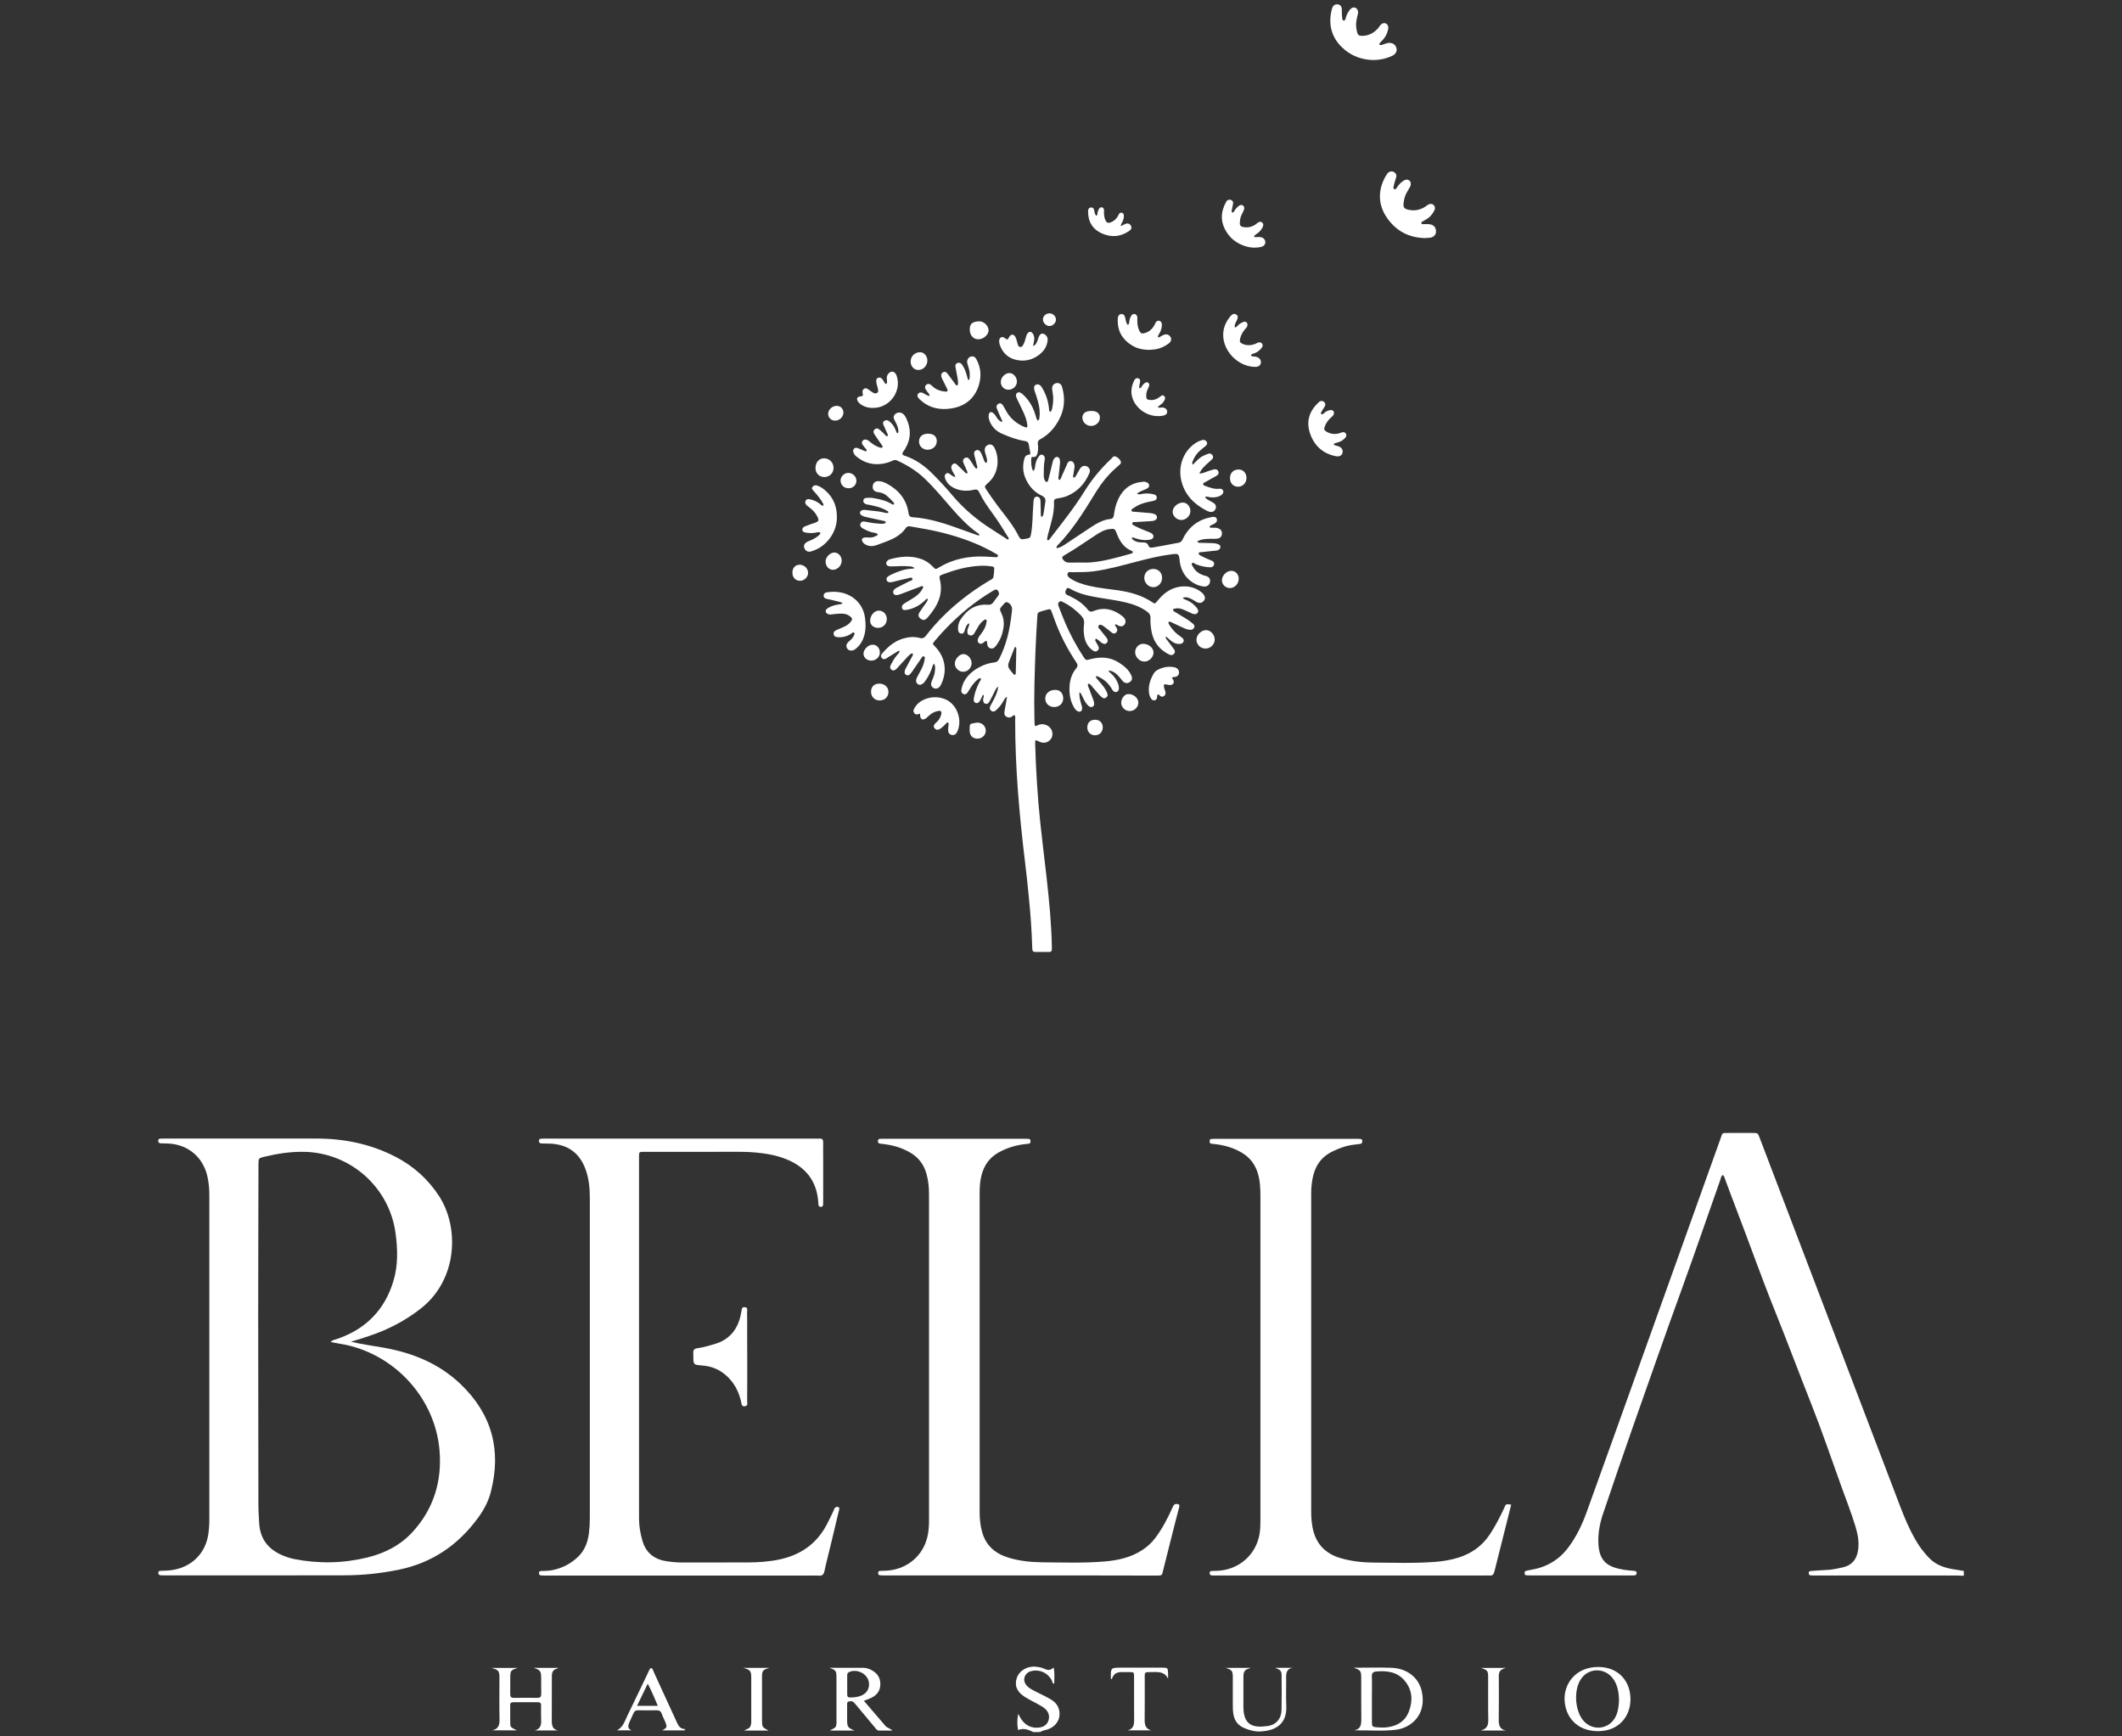 <?xml version="1.0" encoding="utf-8"?>
<!-- Generator: Adobe Illustrator 25.4.1, SVG Export Plug-In . SVG Version: 6.00 Build 0)  -->
<svg version="1.1" id="Capa_2" xmlns="http://www.w3.org/2000/svg" xmlns:xlink="http://www.w3.org/1999/xlink" x="0px" y="0px"
	 viewBox="0 0 311.81 255.12" style="enable-background:new 0 0 311.81 255.12;" xml:space="preserve">
<rect x="0" y="0" width="311.81" height="255.12" fill="#333333" stroke="none"/>
<style type="text/css">
	.st0{fill:#FFFFFF;}
</style>
<path class="st0" d="M137.25,97.5c-0.23,0.24-0.25,0.5-0.33,0.72c-0.23,0.64-0.54,1.25-0.94,1.8c-0.07,0.09-0.13,0.19-0.21,0.27
	c-0.31,0.33-0.63,0.41-0.89,0.23c-0.28-0.19-0.35-0.51-0.17-0.91c0.18-0.39,0.39-0.76,0.6-1.14c0.25-0.46,0.44-0.94,0.53-1.46
	c0.03-0.19,0.14-0.46-0.06-0.56c-0.23-0.11-0.33,0.17-0.44,0.32c-0.44,0.63-0.87,1.27-1.31,1.9c-0.1,0.15-0.21,0.29-0.34,0.42
	c-0.16,0.16-0.37,0.17-0.56,0.06c-0.17-0.1-0.23-0.28-0.2-0.47c0.02-0.2,0.11-0.39,0.21-0.57c0.33-0.6,0.64-1.19,0.96-1.79
	c0.06-0.1,0.1-0.22-0.02-0.3c-0.08-0.05-0.18-0.01-0.25,0.05c-0.17,0.15-0.35,0.29-0.5,0.46c-0.52,0.56-1.03,1.14-1.56,1.7
	c-0.27,0.29-0.54,0.35-0.77,0.17c-0.27-0.21-0.23-0.46-0.1-0.73c0.25-0.48,0.52-0.95,0.87-1.37c0.16-0.19,0.35-0.35,0.43-0.6
	c-0.14-0.17-0.25-0.03-0.34,0.03c-0.47,0.28-0.93,0.57-1.39,0.85c-0.1,0.06-0.18,0.14-0.28,0.19c-0.22,0.11-0.44,0.11-0.62-0.09
	c-0.17-0.2-0.16-0.41,0.01-0.61c0.84-1.01,1.8-1.84,3.09-2.24c0.82-0.25,1.65-0.32,2.48-0.1c0.42,0.11,0.67-0.02,0.92-0.34
	c1.51-1.96,3.26-3.7,5.2-5.25c1.31-1.05,2.69-1.99,4.13-2.85c0.23-0.13,0.53-0.23,0.58-0.53c0.07-0.42,0.11-0.85,0.11-1.28
	c0-0.21-0.24-0.24-0.42-0.27c-0.54-0.08-1.08-0.11-1.63-0.08c-1.92,0.08-3.74,0.6-5.53,1.27c-0.48,0.18-0.52,0.25-0.4,0.77
	c0.54,2.23-0.42,3.97-1.81,5.56c-0.36,0.41-0.62,0.43-0.95,0.22c-0.4-0.26-0.49-0.56-0.24-0.98c0.26-0.42,0.57-0.81,0.85-1.23
	c0.15-0.22,0.34-0.42,0.39-0.74c-0.27-0.07-0.37,0.16-0.49,0.27c-0.71,0.66-1.53,1.12-2.49,1.31c-0.53,0.1-0.74,0.05-0.82-0.23
	c-0.11-0.39,0.17-0.58,0.44-0.75c0.48-0.3,0.98-0.57,1.44-0.89c0.56-0.38,1.01-0.87,1.26-1.5c-0.21-0.18-0.35-0.06-0.49,0
	c-0.97,0.37-1.94,0.74-2.92,1.1c-0.56,0.21-0.9,0.15-1.01-0.16c-0.11-0.28,0.07-0.58,0.55-0.83c0.6-0.32,1.21-0.61,1.81-0.92
	c0.18-0.09,0.54-0.12,0.43-0.4c-0.09-0.24-0.41-0.09-0.62-0.04c-0.66,0.14-1.32,0.3-1.98,0.47c-0.24,0.06-0.48,0.13-0.73,0.12
	c-0.19-0.01-0.36-0.08-0.43-0.28c-0.08-0.22-0.02-0.41,0.16-0.55c0.18-0.13,0.38-0.24,0.59-0.34c0.97-0.44,1.97-0.82,3.06-0.83
	c0.06,0,0.12-0.04,0.26-0.08c-0.23-0.25-0.5-0.24-0.75-0.26c-0.79-0.07-1.58-0.03-2.38,0c-0.2,0.01-0.41,0.02-0.61-0.02
	c-0.43-0.09-0.54-0.51-0.22-0.82c0.09-0.09,0.22-0.17,0.35-0.2c1.51-0.41,3.02-0.57,4.54-0.06c0.7,0.23,1.29,0.64,1.8,1.17
	c0.37,0.39,0.38,0.39,0.85,0.11c2.13-1.29,4.44-1.73,6.9-1.61c0.47,0.02,0.95,0.06,1.42,0.08c0.13,0.01,0.29,0.03,0.36-0.12
	c0.08-0.2-0.09-0.27-0.23-0.35c-1.1-0.64-2.23-1.2-3.41-1.67c-2.25-0.91-4.58-1.54-6.97-1.98c-0.73-0.13-1.47-0.25-2.2-0.39
	c-0.29-0.06-0.52-0.05-0.71,0.22c-0.68,1-1.69,1.54-2.79,1.96c-0.51,0.19-1.01,0.39-1.53,0.57c-0.53,0.18-1.07,0.2-1.58-0.08
	c-0.16-0.09-0.31-0.19-0.41-0.34c-0.27-0.39-0.18-0.65,0.28-0.71c0.2-0.03,0.41-0.01,0.61,0.01c0.43,0.04,0.81-0.11,1.17-0.3
	c0.15-0.08,0.14-0.24-0.03-0.31c-0.14-0.06-0.3-0.09-0.46-0.11c-0.54-0.09-1.03-0.33-1.51-0.58c-0.41-0.21-0.53-0.48-0.42-0.75
	c0.12-0.29,0.36-0.38,0.81-0.27c0.66,0.15,1.34,0.24,2.02,0.28c0.31,0.02,0.63,0.05,0.9-0.13c-0.03-0.26-0.21-0.26-0.36-0.29
	c-0.75-0.17-1.5-0.33-2.25-0.49c-0.33-0.07-0.67-0.13-0.96-0.32c-0.16-0.1-0.27-0.25-0.22-0.46c0.04-0.17,0.19-0.25,0.34-0.3
	c0.22-0.07,0.45-0.03,0.67,0c0.85,0.12,1.71,0.14,2.55,0.36c0.18,0.05,0.39,0.13,0.59,0.02c0.03-0.22-0.15-0.26-0.28-0.33
	c-0.81-0.49-1.73-0.66-2.63-0.85c-0.18-0.04-0.36-0.03-0.52-0.15c-0.15-0.11-0.27-0.25-0.25-0.45c0.03-0.23,0.18-0.36,0.4-0.39
	c0.38-0.05,0.77-0.03,1.15,0.03c0.92,0.16,1.82,0.37,2.63,0.86c0.09,0.06,0.19,0.11,0.32,0.07c0.11-0.16-0.02-0.26-0.1-0.35
	c-0.31-0.37-0.65-0.7-1.02-1c-0.37-0.3-0.79-0.41-1.25-0.47c-0.56-0.07-0.81-0.42-0.73-0.94c0.06-0.41,0.36-0.67,0.8-0.67
	c0.49,0,0.93,0.18,1.35,0.41c1.7,0.94,2.82,2.31,3.1,4.28c0.05,0.37,0.19,0.58,0.58,0.61c2.63,0.16,5.08,1.03,7.53,1.92
	c0.66,0.24,1.32,0.47,1.98,0.71c0.11,0.04,0.21,0.09,0.32,0c-0.02-0.21-0.21-0.29-0.35-0.38c-1.39-0.99-2.55-2.23-3.67-3.51
	c-1.31-1.5-2.58-3.04-4.02-4.42c-1.19-1.14-2.57-1.98-4.07-2.66c-0.24-0.11-0.43-0.07-0.64,0.03c-0.41,0.2-0.84,0.33-1.29,0.42
	c-1.49,0.29-2.83-0.05-4-1.01c-0.2-0.16-0.37-0.34-0.45-0.59c-0.07-0.2-0.09-0.4,0.07-0.58c0.16-0.18,0.37-0.15,0.57-0.08
	c0.3,0.11,0.58,0.25,0.87,0.37c0.12,0.05,0.25,0.11,0.39,0.07c0.1-0.24-0.1-0.32-0.2-0.46c-0.12-0.16-0.26-0.32-0.37-0.48
	c-0.13-0.18-0.15-0.38,0-0.57c0.16-0.2,0.38-0.24,0.61-0.16c0.24,0.08,0.42,0.26,0.62,0.42c0.41,0.33,0.86,0.59,1.36,0.74
	c0.11,0.03,0.24,0.05,0.32-0.05c0.08-0.1,0.01-0.21-0.06-0.3c-0.3-0.43-0.59-0.86-0.89-1.29c-0.1-0.15-0.21-0.3-0.29-0.46
	c-0.11-0.2-0.09-0.39,0.08-0.56c0.19-0.17,0.4-0.23,0.61-0.08c0.2,0.14,0.38,0.32,0.57,0.48c0.23,0.2,0.4,0.48,0.67,0.61
	c0.19-0.15,0.1-0.27,0.05-0.39c-0.18-0.41-0.37-0.82-0.55-1.24c-0.09-0.21-0.18-0.44,0.05-0.62c0.24-0.19,0.52-0.18,0.75,0.01
	c0.37,0.3,0.68,0.66,0.87,1.11c0.09,0.23,0.2,0.45,0.29,0.66c0.24-0.03,0.2-0.19,0.2-0.32c-0.01-0.54-0.25-1-0.49-1.46
	c-0.15-0.27-0.32-0.56-0.1-0.89c0.27-0.4,0.86-0.5,1.26-0.19c0.22,0.17,0.36,0.41,0.48,0.65c0.74,1.54,0.72,3.06-0.17,4.53
	c-0.09,0.15-0.2,0.3-0.3,0.45c-0.18,0.26-0.08,0.42,0.19,0.52c0.17,0.06,0.34,0.11,0.51,0.18c1.42,0.55,2.6,1.45,3.67,2.52
	c0.99,1,1.95,2.02,2.85,3.1c1.66,1.97,3.6,3.62,5.78,5c0.69,0.43,1.37,0.89,2.05,1.32c0.14,0.09,0.27,0.25,0.47,0.19
	c0.06-0.22-0.1-0.35-0.18-0.49c-0.69-1.14-1.41-2.27-2.2-3.35c-0.72-0.99-1.42-1.99-1.95-3.1c-0.16-0.34-0.37-0.45-0.76-0.36
	c-0.87,0.21-1.75,0.21-2.61-0.11c-0.7-0.27-1.27-0.69-1.58-1.4c-0.05-0.12-0.1-0.26-0.11-0.39c-0.02-0.22,0.07-0.4,0.27-0.51
	c0.17-0.1,0.3,0,0.44,0.08c0.26,0.16,0.48,0.4,0.82,0.47c0.02-0.27-0.16-0.4-0.24-0.57c-0.12-0.24-0.27-0.47-0.32-0.75
	c-0.04-0.27,0.06-0.49,0.3-0.63c0.22-0.13,0.4,0,0.55,0.14c0.32,0.29,0.62,0.6,0.93,0.89c0.16,0.15,0.27,0.37,0.52,0.39
	c0.15-0.13,0.05-0.25,0-0.37c-0.17-0.39-0.35-0.79-0.52-1.18c-0.12-0.29-0.08-0.54,0.19-0.71c0.26-0.16,0.51-0.09,0.74,0.23
	c0.2,0.28,0.37,0.57,0.56,0.85c0.12,0.18,0.22,0.39,0.43,0.48c0.21-0.18,0.09-0.36,0.05-0.52c-0.1-0.44-0.22-0.88-0.33-1.32
	c-0.03-0.11-0.05-0.22-0.07-0.33c-0.03-0.25,0.06-0.44,0.31-0.54c0.26-0.1,0.45,0.02,0.59,0.21c0.21,0.27,0.28,0.62,0.43,0.92
	c0.12,0.25,0.12,0.59,0.47,0.75c0.16-0.24,0.1-0.48,0.05-0.71c-0.06-0.29-0.16-0.57-0.24-0.85c-0.15-0.54,0.02-0.95,0.46-1.12
	c0.39-0.16,0.76,0.04,0.99,0.58c0.68,1.55,0.5,3.56-0.83,4.85c-0.11,0.11-0.23,0.21-0.35,0.32c-0.34,0.33-0.37,0.41-0.11,0.81
	c0.54,0.81,1.1,1.61,1.68,2.39c0.84,1.13,1.75,2.19,2.49,3.39c0.24,0.39,0.46,0.78,0.66,1.18c0.14,0.28,0.34,0.41,0.65,0.34
	c0.11-0.02,0.22-0.03,0.34-0.05c0.65-0.12,0.67-0.13,0.79-0.81c0.25-1.41,0.19-2.84,0.32-4.26c0.02-0.18,0.01-0.36,0.03-0.54
	c0.05-0.4,0.23-0.6,0.53-0.58c0.28,0.02,0.47,0.24,0.49,0.63c0.03,0.5,0.02,1,0.04,1.49c0.01,0.28-0.03,0.58,0.09,0.87
	c0.26-0.11,0.29-0.32,0.32-0.51c0.1-0.56,0.16-1.12,0.26-1.68c0.09-0.47-0.09-0.74-0.53-0.95c-0.95-0.45-1.67-1.16-2.16-2.08
	c-0.54-0.99-0.71-2.04-0.44-3.15c0.09-0.38,0.21-0.76,0.7-0.78c0.24-0.01,0.24-0.17,0.21-0.34c-0.07-0.4-0.15-0.8-0.22-1.2
	c-0.06-0.32-0.27-0.44-0.57-0.48c-1.15-0.17-2.23-0.59-3.29-1.04c-0.87-0.37-1.52-0.97-1.88-1.86c-0.05-0.13-0.09-0.26-0.12-0.39
	c-0.1-0.38,0-0.84,0.2-0.93c0.21-0.1,0.54,0.11,0.79,0.51c0.41,0.63,0.43,0.65,0.92,0.93c0.14-0.13,0.02-0.25-0.03-0.36
	c-0.23-0.54-0.49-1.07-0.7-1.62c-0.13-0.34,0-0.61,0.28-0.73c0.3-0.13,0.48,0.05,0.62,0.27c0.16,0.25,0.3,0.51,0.44,0.77
	c0.61,1.12,1.53,1.89,2.69,2.38c0.39,0.16,0.5,0.08,0.44-0.33c-0.09-0.68-0.33-1.31-0.62-1.93c-0.27-0.6-0.57-1.18-0.85-1.77
	c-0.26-0.53-0.26-0.81,0.01-0.98c0.24-0.16,0.48-0.07,0.88,0.3c0.86,0.81,1.43,1.8,1.77,2.93c0.09,0.29,0.14,0.61,0.35,0.87
	c0.23-0.12,0.22-0.31,0.25-0.47c0.1-0.78,0-1.54-0.2-2.29c-0.15-0.57-0.35-1.12-0.53-1.68c-0.13-0.42-0.07-0.7,0.19-0.84
	c0.28-0.15,0.62-0.04,0.86,0.33c0.57,0.91,0.93,1.91,1.06,2.98c0.02,0.18,0.03,0.36,0.06,0.54c0.01,0.04,0.06,0.06,0.11,0.12
	c0.25-0.09,0.27-0.32,0.32-0.53c0.14-0.71,0.22-1.43,0.08-2.16c-0.04-0.22-0.07-0.45-0.09-0.67c-0.02-0.46,0.21-0.77,0.61-0.85
	c0.41-0.08,0.73,0.12,0.86,0.58c0.45,1.58,0.38,3.13-0.37,4.62c-0.65,1.29-1.55,2.34-2.82,3.03c-0.31,0.17-0.43,0.37-0.38,0.71
	c0.06,0.45,0.06,0.9-0.05,1.35c-0.09,0.33-0.22,0.61-0.63,0.56c-0.16-0.02-0.28,0.01-0.28,0.19c-0.03,0.62-0.04,1.24,0.27,1.88
	c0.3-0.27,0.27-0.58,0.31-0.85c0.07-0.43,0.2-0.84,0.45-1.19c0.15-0.22,0.33-0.49,0.65-0.33c0.28,0.13,0.35,0.41,0.29,0.7
	c-0.14,0.74-0.14,1.49-0.14,2.23c0,0.3,0.02,0.59,0.19,0.85c0.06,0.1,0.12,0.21,0.25,0.19c0.12-0.02,0.18-0.13,0.21-0.24
	c0.12-0.48,0.24-0.96,0.36-1.45c0.1-0.42,0.19-0.84,0.3-1.25c0.13-0.5,0.39-0.76,0.68-0.73c0.29,0.04,0.44,0.34,0.4,0.9
	c-0.05,0.63-0.14,1.26-0.21,1.89c-0.02,0.19-0.1,0.39,0.08,0.59c0.26-0.08,0.28-0.34,0.37-0.53c0.3-0.64,0.57-1.28,0.85-1.92
	c0.09-0.2,0.24-0.33,0.47-0.33c0.26,0.01,0.41,0.16,0.5,0.39c0.08,0.19,0.09,0.4,0.06,0.6c-0.05,0.36-0.11,0.72-0.17,1.07
	c-0.02,0.11-0.06,0.22,0.01,0.36c0.24,0.03,0.33-0.17,0.42-0.33c0.2-0.33,0.36-0.68,0.57-1c0.31-0.46,0.86-0.51,1.22-0.15
	c0.27,0.26,0.27,0.56,0.13,0.87c-0.65,1.52-1.7,2.65-3.23,3.31c-0.48,0.21-1,0.29-1.51,0.38c-0.28,0.05-0.46,0.15-0.45,0.48
	c0.09,1.69-0.48,3.25-0.89,4.85c-0.05,0.2-0.09,0.4-0.12,0.6c-0.01,0.06,0.03,0.12,0.05,0.18c0.22,0.07,0.29-0.11,0.38-0.22
	c1.77-2.29,3.58-4.55,5.11-7.02c1.08-1.74,2.39-3.3,3.88-4.7c0.17-0.16,0.32-0.46,0.61-0.35c0.34,0.13,0.63,0.36,0.79,0.71
	c0.09,0.2,0.01,0.34-0.14,0.48c-0.24,0.21-0.47,0.42-0.71,0.63c-1.05,0.95-1.93,2.02-2.68,3.23c-0.99,1.6-1.96,3.21-3.05,4.73
	c-0.81,1.12-1.66,2.21-2.62,3.2c-0.12,0.12-0.3,0.22-0.2,0.51c0.52-0.1,0.95-0.38,1.37-0.66c1.23-0.81,2.44-1.64,3.67-2.44
	c0.87-0.57,1.77-1.1,2.85-1.2c0.32-0.03,0.45-0.22,0.5-0.54c0.11-0.83,0.29-1.64,0.66-2.41c0.72-1.52,1.91-2.37,3.59-2.52
	c0.13-0.01,0.28-0.02,0.4,0.02c0.24,0.07,0.49,0.19,0.53,0.46c0.05,0.3-0.18,0.46-0.4,0.57c-0.44,0.21-0.93,0.34-1.37,0.67
	c0.23,0.21,0.45,0.11,0.65,0.08c0.5-0.09,0.99-0.11,1.48-0.02c0.11,0.02,0.22,0.04,0.33,0.07c0.24,0.06,0.43,0.2,0.44,0.45
	c0,0.29-0.2,0.45-0.47,0.5c-0.67,0.13-1.33,0.26-1.96,0.52c-0.4,0.16-0.77,0.39-1.12,0.63c-0.09,0.06-0.2,0.13-0.18,0.27
	c0.03,0.17,0.19,0.17,0.32,0.18c0.7,0.06,1.4,0.11,2.1,0.17c0.34,0.03,0.68,0.05,1,0.19c0.2,0.09,0.34,0.23,0.34,0.46
	c0,0.24-0.16,0.36-0.35,0.46c-0.21,0.1-0.44,0.1-0.66,0.11c-0.72,0.05-1.45,0.08-2.17,0.13c-0.16,0.01-0.41-0.07-0.45,0.18
	c-0.03,0.21,0.19,0.29,0.34,0.37c0.57,0.32,1.19,0.55,1.79,0.8c0.19,0.08,0.39,0.13,0.57,0.23c0.23,0.12,0.43,0.28,0.4,0.57
	c-0.03,0.3-0.27,0.4-0.53,0.44c-0.73,0.14-1.44,0.02-2.14-0.21c-0.16-0.05-0.31-0.2-0.55-0.02c0.28,0.37,0.65,0.54,1.08,0.6
	c0.22,0.03,0.45,0.03,0.68,0.03c0.32,0.01,0.6,0.12,0.71,0.43c0.13,0.38,0.41,0.37,0.71,0.31c0.49-0.09,0.98-0.17,1.47-0.26
	c0.76-0.14,1.51-0.29,2.27-0.43c0.27-0.05,0.44-0.18,0.56-0.43c0.19-0.41,0.42-0.8,0.69-1.17c0.9-1.2,2.1-1.9,3.56-2.16
	c0.09-0.02,0.18-0.04,0.27-0.04c0.25-0.02,0.46,0.05,0.54,0.3c0.09,0.25-0.03,0.44-0.21,0.6c-0.26,0.22-0.63,0.26-0.86,0.51
	c0.05,0.24,0.24,0.18,0.38,0.18c0.29,0.01,0.59-0.02,0.87,0.08c0.41,0.15,0.59,0.41,0.57,0.82c-0.02,0.39-0.25,0.65-0.69,0.71
	c-0.31,0.04-0.63,0.01-0.95,0.02c-0.67,0.01-1.35,0.02-1.98,0.38c0.08,0.22,0.25,0.21,0.39,0.21c0.63,0.02,1.27,0.04,1.9,0.05
	c0.28,0.01,0.54,0.06,0.79,0.16c0.18,0.07,0.31,0.2,0.32,0.4c0.01,0.2-0.13,0.33-0.29,0.43c-0.16,0.1-0.34,0.1-0.52,0.12
	c-0.65,0.07-1.31,0.13-1.96,0.21c-0.15,0.02-0.36-0.04-0.41,0.15c-0.06,0.22,0.16,0.3,0.31,0.38c0.32,0.17,0.65,0.32,0.98,0.47
	c0.18,0.08,0.38,0.15,0.57,0.23c0.25,0.1,0.44,0.27,0.39,0.56c-0.06,0.31-0.28,0.45-0.59,0.44c-0.73-0.04-1.43-0.18-2.11-0.46
	c-0.17-0.07-0.35-0.34-0.53-0.13c-0.16,0.18,0.05,0.38,0.15,0.55c0.34,0.64,0.9,1,1.56,1.23c0.11,0.04,0.22,0.04,0.33,0.08
	c0.49,0.17,0.67,0.46,0.58,0.92c-0.08,0.41-0.44,0.68-0.91,0.63c-0.55-0.06-1.06-0.24-1.53-0.53c-1.13-0.7-1.77-1.72-1.98-3.02
	c-0.01-0.09-0.02-0.18-0.03-0.27c-0.12-1-0.15-1.04-1.18-0.91c-1.71,0.21-3.38,0.62-5.04,1.05c-2.12,0.55-4.23,1.16-6.42,1.45
	c-1.04,0.14-2.08,0.11-3.12,0.13c-0.25,0.01-0.61-0.14-0.71,0.21c-0.09,0.31,0.17,0.56,0.42,0.72c0.83,0.54,1.75,0.83,2.7,1.06
	c1.43,0.34,2.9,0.47,4.36,0.68c1.77,0.26,3.45,0.73,4.95,1.73c0.39,0.26,0.41,0.25,0.72-0.12c0.4-0.49,0.83-0.96,1.35-1.33
	c1.5-1.08,3.5-1.16,4.91-0.2c0.22,0.15,0.44,0.32,0.6,0.55c0.22,0.31,0.23,0.61,0.03,0.88c-0.21,0.27-0.49,0.39-0.84,0.3
	c-0.29-0.08-0.51-0.28-0.77-0.42c-0.45-0.24-0.9-0.5-1.51-0.31c0.16,0.25,0.4,0.27,0.58,0.35c0.58,0.25,1.06,0.61,1.45,1.09
	c0.19,0.24,0.37,0.51,0.14,0.79c-0.22,0.27-0.54,0.2-0.82,0.08c-0.42-0.18-0.82-0.39-1.23-0.56c-0.51-0.21-1.03-0.29-1.55-0.05
	c-0.02,0.25,0.15,0.3,0.28,0.38c0.58,0.36,1.16,0.7,1.74,1.06c0.3,0.19,0.59,0.41,0.87,0.64c0.18,0.15,0.34,0.34,0.23,0.59
	c-0.11,0.26-0.35,0.36-0.61,0.34c-0.32-0.02-0.62-0.11-0.91-0.25c-0.55-0.26-1.11-0.52-1.66-0.77c-0.18-0.08-0.34-0.23-0.56-0.15
	c-0.12,0.18,0,0.31,0.08,0.44c0.42,0.69,0.95,1.26,1.62,1.7c0.46,0.3,0.57,0.53,0.45,0.8c-0.12,0.26-0.44,0.36-0.9,0.29
	c-0.37-0.06-0.68-0.25-0.96-0.48c-0.22-0.19-0.44-0.38-0.69-0.59c-0.13,0.22,0.02,0.33,0.1,0.44c0.33,0.46,0.68,0.9,1.02,1.36
	c0.18,0.23,0.28,0.48,0.05,0.73c-0.21,0.24-0.46,0.24-0.74,0.1c-1.36-0.68-2.23-1.75-2.54-3.25c-0.14-0.69-0.21-1.39-0.18-2.09
	c0.02-0.44-0.17-0.72-0.51-0.96c-0.95-0.69-2.03-1.08-3.16-1.35c-1.37-0.32-2.76-0.5-4.14-0.73c-1.39-0.24-2.75-0.55-3.99-1.26
	c-0.21-0.12-0.39-0.24-0.56,0.06c-0.22,0.38-0.2,0.64,0.08,0.82c0.13,0.08,0.29,0.13,0.43,0.2c1.01,0.48,1.94,1.09,2.64,1.98
	c0.26,0.33,0.49,0.35,0.86,0.2c1.54-0.62,2.92-0.25,4.19,0.73c0.14,0.11,0.27,0.24,0.37,0.39c0.19,0.29,0.16,0.65-0.04,0.89
	c-0.22,0.26-0.5,0.31-0.86,0.15c-0.08-0.04-0.16-0.09-0.24-0.13c-0.08-0.04-0.14-0.11-0.26-0.05c-0.06,0.22,0.15,0.34,0.23,0.51
	c0.12,0.25,0.13,0.48-0.09,0.68c-0.23,0.21-0.45,0.15-0.67-0.02c-0.34-0.27-0.67-0.55-1.01-0.8c-0.25-0.18-0.6-0.48-0.84-0.25
	c-0.29,0.29,0.12,0.55,0.29,0.79c0.25,0.35,0.55,0.66,0.81,1.01c0.25,0.33,0.24,0.59,0.03,0.8c-0.2,0.2-0.44,0.18-0.79-0.07
	c-0.27-0.19-0.48-0.46-0.8-0.58c-0.19,0.27-0.01,0.43,0.08,0.6c0.06,0.12,0.13,0.24,0.2,0.35c0.15,0.27,0.27,0.54-0.01,0.8
	c-0.23,0.22-0.48,0.19-0.85-0.1c-0.76-0.6-1.08-1.43-1.17-2.36c-0.05-0.47-0.04-0.95,0.02-1.42c0.07-0.51-0.1-0.91-0.46-1.28
	c-0.75-0.76-1.57-1.43-2.54-1.9c-0.19-0.09-0.38-0.29-0.62-0.1c-0.27,0.21-0.2,0.48-0.09,0.74c0.32,0.82,0.63,1.65,0.98,2.45
	c0.74,1.7,1.62,3.34,2.64,4.89c0.35,0.53,0.36,0.54,0.98,0.37c1.48-0.4,2.92-0.36,4.25,0.5c0.73,0.47,1.4,1.01,1.78,1.82
	c0.22,0.47,0.15,0.79-0.19,1.02c-0.39,0.27-0.79,0.2-1.13-0.23c-0.22-0.29-0.45-0.57-0.71-0.82c-0.43-0.4-0.71-0.55-1.24-0.65
	c-0.06,0.24,0.16,0.3,0.27,0.4c0.5,0.45,0.88,0.97,1.1,1.61c0.04,0.11,0.06,0.22,0.08,0.33c0.08,0.43-0.03,0.73-0.3,0.81
	c-0.36,0.11-0.55-0.14-0.7-0.4c-0.46-0.81-1.12-1.42-1.96-1.81c-0.11-0.05-0.23-0.15-0.41-0.07c0.01,0.24,0.19,0.38,0.33,0.54
	c0.39,0.47,0.82,0.91,1.12,1.45c0.11,0.2,0.21,0.4,0.27,0.62c0.06,0.23-0.04,0.4-0.22,0.52c-0.16,0.12-0.35,0.12-0.51,0.01
	c-0.16-0.12-0.32-0.25-0.46-0.4c-0.38-0.42-0.74-0.86-1.11-1.28c-0.14-0.17-0.26-0.37-0.55-0.4c-0.12,0.3,0.07,0.54,0.15,0.77
	c0.2,0.58,0.44,1.14,0.64,1.71c0.17,0.48,0.12,0.79-0.13,0.92c-0.26,0.13-0.55,0.01-0.85-0.38c-0.28-0.36-0.5-0.76-0.68-1.17
	c-0.09-0.2-0.16-0.42-0.41-0.59c-0.05,0.64,0.11,1.19,0.26,1.74c0.06,0.22,0.15,0.43,0.14,0.66c-0.02,0.43-0.33,0.59-0.71,0.38
	c-0.23-0.13-0.36-0.34-0.49-0.55c-0.51-0.87-0.68-1.82-0.66-2.81c0.02-1.06,0.28-2.07,0.98-2.9c0.27-0.33,0.24-0.57,0.02-0.9
	c-1.16-1.73-2.14-3.57-2.91-5.51c-0.24-0.61-0.45-1.23-0.68-1.85c-0.18-0.49-0.24-0.51-0.75-0.36c-0.24,0.07-0.48,0.13-0.72,0.2
	c-0.61,0.19-0.64,0.21-0.67,0.84c-0.1,1.69-0.21,3.39-0.27,5.09c-0.12,3.28-0.23,6.56-0.15,9.84c0.01,0.23,0,0.45,0.02,0.68
	c0.03,0.5,0.07,0.51,0.5,0.3c0.76-0.38,1.79,0.04,2.05,0.84c0.18,0.53,0.04,1.09-0.36,1.42c-0.47,0.39-0.99,0.41-1.52,0.15
	c-0.6-0.29-0.6-0.29-0.58,0.4c0.11,3.85,0.35,7.69,0.75,11.52c0.29,2.72,0.63,5.44,0.94,8.16c0.37,3.35,0.7,6.71,0.76,10.08
	c0,0.14,0.01,0.27,0,0.41c-0.01,0.21-0.12,0.34-0.34,0.34c-0.72,0-1.45,0-2.17,0c-0.21,0-0.33-0.13-0.35-0.34
	c-0.01-0.09-0.01-0.18-0.02-0.27c-0.08-2.51-0.25-5.02-0.51-7.52c-0.17-1.67-0.33-3.33-0.54-4.99c-0.84-6.95-1.47-13.91-1.46-20.92
	c0-0.24,0.06-0.49-0.06-0.73c-0.2-0.08-0.28,0.1-0.4,0.18c-0.27,0.19-0.55,0.19-0.83,0.03c-0.3-0.18-0.33-0.46-0.28-0.77
	c0.12-0.69,0.24-1.37,0.38-2.16c-0.31,0.16-0.4,0.38-0.51,0.58c-0.28,0.53-0.65,0.98-1.09,1.38c-0.22,0.2-0.45,0.31-0.73,0.09
	c-0.26-0.21-0.26-0.46-0.11-0.73c0.3-0.56,0.61-1.11,0.85-1.7c0.14-0.34,0.23-0.68,0.31-1.11c-0.28,0.14-0.37,0.36-0.47,0.56
	c-0.26,0.53-0.52,1.05-0.8,1.57c-0.13,0.25-0.3,0.47-0.64,0.38c-0.25-0.07-0.37-0.37-0.32-0.74c0.03-0.17,0.16-0.33,0.05-0.55
	c-0.24,0.02-0.19,0.26-0.28,0.39c-0.1,0.14-0.15,0.33-0.25,0.48c-0.15,0.2-0.34,0.41-0.62,0.3c-0.28-0.1-0.32-0.38-0.28-0.63
	c0.12-0.81,0.41-1.57,0.76-2.31c0.1-0.21,0.32-0.39,0.28-0.66c-0.23-0.1-0.35,0.07-0.48,0.17c-0.47,0.37-0.81,0.85-1.12,1.35
	c-0.12,0.19-0.24,0.39-0.37,0.57c-0.14,0.19-0.33,0.32-0.58,0.21c-0.26-0.12-0.37-0.34-0.32-0.61c0.08-0.42,0.19-0.84,0.4-1.22
	c0.63-1.15,1.62-1.86,2.79-2.38c0.52-0.23,1.07-0.37,1.63-0.43c0.36-0.04,0.57-0.2,0.73-0.51c0.51-0.99,0.89-2.03,1.19-3.1
	c0.35-1.27,0.53-2.57,0.69-3.87c0.07-0.54-0.02-0.98-0.52-1.29c-0.21-0.13-0.38-0.13-0.54,0.04c-0.08,0.08-0.15,0.17-0.23,0.25
	c-0.56,0.62-0.56,0.61-0.21,1.35c0.44,0.94,0.35,1.9,0.08,2.86c-0.17,0.62-0.45,1.18-0.83,1.7c-0.21,0.29-0.45,0.6-0.88,0.5
	c-0.34-0.07-0.5-0.37-0.53-0.91c0-0.06-0.03-0.12-0.05-0.18c-0.25-0.02-0.36,0.18-0.53,0.29c-0.18,0.12-0.37,0.18-0.57,0.05
	c-0.23-0.15-0.25-0.38-0.19-0.6c0.08-0.31,0.3-0.56,0.49-0.81c0.4-0.51,0.69-1.06,0.78-1.71c0.02-0.13,0.08-0.28-0.08-0.36
	c-0.12-0.06-0.22,0.03-0.31,0.09c-0.37,0.27-0.65,0.62-0.88,1.02c-0.17,0.29-0.34,0.59-0.51,0.88c-0.17,0.28-0.42,0.43-0.74,0.3
	c-0.34-0.14-0.31-0.45-0.28-0.75c0.04-0.33,0.31-0.6,0.25-1c-0.29,0.11-0.38,0.35-0.48,0.56c-0.08,0.16-0.13,0.34-0.18,0.51
	c-0.08,0.25-0.18,0.49-0.5,0.45c-0.33-0.04-0.45-0.28-0.47-0.57c-0.04-0.53,0.07-1.05,0.36-1.49c0.94-1.44,2.2-2.32,4.01-2.18
	c0.36,0.03,0.61-0.07,0.81-0.36c0.22-0.32,0.46-0.62,0.69-0.93c0.11-0.15,0.19-0.29,0.12-0.5c-0.17-0.47-0.36-0.56-0.81-0.29
	c-1.29,0.76-2.51,1.61-3.68,2.55c-1.78,1.44-3.41,3.05-4.89,4.8c-0.39,0.46-0.39,0.46,0.01,0.87c1.47,1.51,1.82,3.53,0.94,5.45
	c-0.07,0.14-0.14,0.29-0.23,0.41c-0.26,0.33-0.63,0.41-0.96,0.22c-0.31-0.19-0.42-0.48-0.28-0.88c0.19-0.53,0.48-1.02,0.5-1.61
	C137.42,98.23,137.47,97.89,137.25,97.5z M158.98,82.65c1.79,0.09,3.68-0.35,5.57-0.85c0.57-0.15,1.13-0.31,1.7-0.47
	c0.11-0.03,0.21-0.1,0.21-0.23c0-0.1-0.1-0.14-0.18-0.17c-1.16-0.47-1.76-1.43-2.18-2.54c-0.27-0.72-0.32-0.74-1.08-0.65
	c-0.77,0.09-1.4,0.48-2.03,0.89c-1.53,1-3.03,2.06-4.62,2.97c-0.33,0.19-0.36,0.37-0.14,0.65c0.21,0.26,0.48,0.41,0.82,0.41
	C157.62,82.65,158.21,82.65,158.98,82.65z M149.14,95.02c-0.23,0.57-0.43,1.12-0.65,1.65c-0.51,1.26-0.51,1.26,0.36,2.28
	c0.07,0.09,0.14,0.2,0.26,0.18c0.18-0.03,0.15-0.2,0.15-0.32c0.03-1.15,0.06-2.3,0.08-3.45C149.35,95.26,149.35,95.14,149.14,95.02z
	"/>
<path class="st0" d="M202.66,6.54c0.29,0.18,0.48,0.01,0.69-0.05c0.26-0.09,0.51-0.19,0.79-0.19c0.54,0,0.91,0.26,1.06,0.78
	c0.12,0.4-0.12,0.88-0.59,1.1c-1.06,0.51-2.2,0.71-3.36,0.61c-1.59-0.14-2.99-0.78-4.11-1.89c-1.41-1.39-1.92-3.13-1.54-5.1
	c0.03-0.16,0.07-0.31,0.11-0.46c0.12-0.49,0.43-0.75,0.84-0.7c0.43,0.05,0.64,0.33,0.62,0.89c-0.01,0.39,0.02,0.77,0.06,1.15
	c0.01,0.13,0.03,0.3,0.19,0.33c0.21,0.05,0.26-0.14,0.3-0.29c0.12-0.47,0.31-0.89,0.62-1.27c0.22-0.27,0.46-0.44,0.82-0.31
	c0.27,0.1,0.47,0.51,0.38,0.86c-0.1,0.37-0.18,0.74-0.24,1.13c-0.08,0.52-0.02,1.04,0.1,1.55c0.11,0.47,0.29,0.6,0.77,0.59
	c0.99-0.02,1.78-0.45,2.4-1.21c0.07-0.09,0.12-0.19,0.19-0.28c0.27-0.34,0.6-0.46,0.88-0.33c0.29,0.14,0.42,0.46,0.33,0.87
	c-0.13,0.61-0.39,1.16-0.84,1.6C202.94,6.11,202.73,6.28,202.66,6.54z"/>
<path class="st0" d="M209.36,34.98c-2.43-0.07-4.27-1.09-5.6-3.04c-1.53-2.25-1.11-4.6,0.04-6.36c0.29-0.44,0.8-0.52,1.16-0.21
	c0.29,0.25,0.26,0.57,0.14,0.87c-0.14,0.38-0.24,0.78-0.32,1.17c-0.03,0.13-0.06,0.29,0.08,0.37c0.19,0.1,0.3-0.06,0.38-0.19
	c0.25-0.41,0.57-0.76,0.97-1.02c0.29-0.19,0.58-0.27,0.88-0.05c0.23,0.17,0.29,0.61,0.1,0.94c-0.17,0.29-0.35,0.58-0.51,0.88
	c-0.26,0.47-0.37,0.97-0.43,1.49c-0.08,0.64,0.07,0.84,0.72,0.99c0.91,0.21,1.75,0.02,2.52-0.49c0.13-0.09,0.25-0.21,0.39-0.27
	c0.25-0.12,0.53-0.17,0.76,0.05c0.25,0.23,0.27,0.53,0.13,0.81c-0.29,0.58-0.7,1.05-1.28,1.36c-0.18,0.1-0.35,0.2-0.53,0.3
	c-0.08,0.05-0.13,0.13-0.1,0.23c0.03,0.1,0.12,0.13,0.22,0.13c0.27,0,0.54-0.03,0.81-0.01c0.47,0.04,0.89,0.17,1.06,0.69
	c0.2,0.62-0.08,1.15-0.72,1.29C209.92,34.96,209.6,34.96,209.36,34.98z"/>
<path class="st0" d="M142.44,55.78c0.1-0.56,0.08-1.11-0.08-1.66c-0.08-0.28-0.19-0.56-0.24-0.85c-0.06-0.38,0.18-0.76,0.51-0.87
	c0.34-0.11,0.63,0,0.84,0.38c0.67,1.22,0.76,2.51,0.36,3.81c-0.67,2.19-2.39,3.4-4.87,3.5c-1.45,0.06-2.72-0.38-3.78-1.38
	c-0.08-0.08-0.17-0.15-0.23-0.24c-0.15-0.2-0.21-0.41-0.04-0.62c0.16-0.2,0.37-0.23,0.61-0.15c0.35,0.12,0.63,0.43,1.05,0.47
	c0.07-0.25-0.12-0.34-0.21-0.48c-0.11-0.17-0.25-0.32-0.35-0.5c-0.14-0.24-0.12-0.48,0.11-0.67c0.21-0.17,0.42-0.14,0.62,0
	c0.13,0.09,0.24,0.2,0.36,0.31c0.5,0.43,1.09,0.64,1.73,0.7c0.43,0.04,0.5-0.06,0.32-0.44c-0.21-0.45-0.44-0.89-0.66-1.34
	c-0.05-0.1-0.11-0.2-0.14-0.31c-0.09-0.28-0.09-0.54,0.19-0.72c0.3-0.19,0.53-0.04,0.7,0.19c0.35,0.45,0.68,0.91,1.01,1.36
	c0.1,0.14,0.18,0.31,0.35,0.38c0.22-0.09,0.17-0.26,0.17-0.41c0.01-0.69-0.23-1.34-0.31-2.01c-0.01-0.11-0.05-0.22-0.07-0.33
	c-0.03-0.24,0.03-0.46,0.28-0.56c0.26-0.11,0.49-0.04,0.66,0.19c0.29,0.41,0.51,0.85,0.65,1.34c0.09,0.32,0.18,0.64,0.27,0.95
	C142.32,55.81,142.38,55.8,142.44,55.78z"/>
<path class="st0" d="M175.29,68.28c0.5-0.54,0.97-1.07,1.62-1.36c0.23-0.1,0.46-0.2,0.69-0.27c0.25-0.08,0.44,0.06,0.58,0.26
	c0.13,0.2,0.09,0.4-0.07,0.56c-0.19,0.19-0.4,0.37-0.6,0.55c-0.49,0.43-0.97,0.87-1.27,1.56c0.63-0.02,1.09-0.33,1.6-0.46
	c0.2-0.05,0.39-0.13,0.59-0.16c0.27-0.04,0.5,0.04,0.6,0.32c0.1,0.28-0.03,0.48-0.27,0.62c-0.55,0.31-1.1,0.62-1.65,0.93
	c-0.13,0.07-0.33,0.11-0.31,0.31c0.02,0.2,0.2,0.21,0.35,0.27c0.64,0.23,1.27,0.48,1.97,0.4c0.25-0.03,0.51,0.02,0.62,0.3
	c0.09,0.23-0.08,0.54-0.4,0.71c-0.5,0.27-1.03,0.3-1.58,0.23c-0.21-0.03-0.42-0.15-0.69-0.04c0.16,0.32,0.45,0.42,0.69,0.56
	c0.21,0.13,0.44,0.23,0.64,0.38c0.28,0.22,0.34,0.55,0.2,0.85c-0.13,0.3-0.44,0.47-0.78,0.41c-0.18-0.03-0.35-0.09-0.51-0.18
	c-1.83-0.94-3.19-2.29-3.71-4.34c-0.59-2.33,0.43-4.71,2.37-5.77c0.22-0.12,0.45-0.21,0.69-0.27c0.29-0.07,0.55,0.03,0.68,0.31
	c0.11,0.24-0.03,0.44-0.22,0.59c-0.33,0.27-0.68,0.53-0.98,0.83c-0.41,0.41-0.69,0.89-0.9,1.42
	C175.19,67.94,175.13,68.06,175.29,68.28z"/>
<path class="st0" d="M288.57,231.52c-0.35-0.01-0.7-0.04-1.05-0.04c-6.9,0-13.79,0-20.69,0c-0.26,0-0.53,0-0.79-0.02
	c-0.22-0.02-0.26-0.2-0.26-0.38c0-0.18,0.13-0.25,0.29-0.26c0.76-0.05,1.51-0.12,2.27-0.15c0.82-0.03,1.62-0.2,2.42-0.38
	c1.33-0.29,2.05-1.14,2.26-2.47c0.19-1.18-0.01-2.33-0.35-3.46c-0.62-2.07-1.42-4.08-2.15-6.11c-1.43-3.96-2.77-7.94-4.32-11.85
	c-1.81-4.56-3.52-9.16-5.35-13.7c-2.02-5.01-3.81-10.11-5.75-15.15c-0.54-1.39-1.05-2.79-1.57-4.18c-0.09-0.24-0.14-0.5-0.36-0.74
	c-0.29,0.16-0.3,0.48-0.39,0.73c-1.9,5.4-3.76,10.81-5.71,16.19c-2.43,6.67-4.76,13.37-7.12,20.06c-1.5,4.27-2.96,8.55-4.41,12.84
	c-0.44,1.3-0.7,2.65-0.68,4.04c0.04,3.05,1.49,3.76,3.76,4.15c0.49,0.08,0.99,0.11,1.48,0.16c0.22,0.02,0.4,0.06,0.39,0.34
	c-0.02,0.28-0.2,0.32-0.42,0.33c-0.18,0-0.35,0-0.53,0c-4.85,0-9.7,0-14.55,0c-0.23,0-0.47,0-0.7-0.02
	c-0.17-0.01-0.26-0.12-0.26-0.29c0-0.15,0-0.3,0.18-0.35c0.23-0.06,0.45-0.12,0.68-0.15c2.3-0.36,4.17-1.44,5.57-3.31
	c1.17-1.56,2-3.29,2.66-5.11c2.47-6.84,4.92-13.68,7.37-20.52c4.11-11.46,8.21-22.92,12.31-34.38c0.34-0.94,0.13-0.87,1.21-0.88
	c1.17,0,2.34,0,3.51,0c0.77,0,0.78,0,1.05,0.72c1.4,3.68,2.81,7.37,4.21,11.05c5.49,14.4,10.98,28.81,16.48,43.21
	c0.6,1.58,1.27,3.14,2.1,4.62c0.57,1.03,1.26,1.96,2.07,2.81c1.12,1.18,2.57,1.56,4.09,1.77c0.35,0.05,0.69,0.11,1.04,0.17
	C288.57,231.05,288.57,231.28,288.57,231.52z"/>
<path class="st0" d="M51.57,197.13c1.6,0.39,3.21,0.59,4.82,0.88c4.26,0.76,8.13,2.33,11.3,5.36c4.6,4.4,6.02,9.71,4.43,15.84
	c-0.36,1.4-1.04,2.66-1.9,3.83c-2.94,4-6.77,6.61-11.68,7.6c-2.62,0.53-5.26,0.81-7.92,0.81c-8.8,0.03-17.6,0.01-26.39,0.01
	c-0.2,0-0.41,0-0.61-0.01c-0.24-0.01-0.38-0.15-0.36-0.4c0.01-0.23,0.2-0.26,0.38-0.26c0.61-0.01,1.22-0.03,1.83-0.14
	c2.77-0.48,4.74-2.48,5.14-5.25c0.11-0.72,0.15-1.45,0.15-2.18c0-15.84,0-31.68,0-47.53c0-1-0.07-1.99-0.31-2.96
	c-0.69-2.79-2.83-4.56-5.71-4.72c-0.38-0.02-0.76-0.01-1.14-0.03c-0.25-0.01-0.36-0.16-0.36-0.4c0.01-0.23,0.18-0.28,0.36-0.29
	c0.2-0.01,0.41-0.01,0.61-0.01c7.39,0,14.79,0.01,22.18,0c4.1-0.01,8.01,0.77,11.67,2.65c2.65,1.36,4.81,3.28,6.45,5.79
	c2.98,4.57,2.77,12.21-2.61,16.48c-2.29,1.82-4.84,3.14-7.61,4.07C53.4,196.58,52.48,196.85,51.57,197.13z M48.59,197.18
	c0.28-0.32,0.56-0.33,0.8-0.41c4.27-1.41,7.12-4.24,8.42-8.56c0.7-2.31,0.63-4.68,0.31-7.04c-0.91-6.76-6.68-11.84-13.49-11.94
	c-1.97-0.03-3.9,0.27-5.8,0.73c-0.84,0.2-0.84,0.21-0.85,1.11c-0.01,7.42-0.04,14.84-0.04,22.26c0,9.26,0.02,18.52,0.03,27.78
	c0,0.88,0.07,1.75,0.11,2.62c0.12,2.33,1.29,3.87,3.39,4.77c0.57,0.24,1.14,0.44,1.75,0.56c3.61,0.71,7.21,0.64,10.77-0.23
	c2.54-0.62,4.83-1.78,6.62-3.73c3.13-3.41,4.36-7.51,3.97-12.04c-0.65-7.48-6.29-13.78-13.61-15.44
	C50.22,197.47,49.46,197.35,48.59,197.18z"/>
<path class="st0" d="M93.9,196.97c0,8.71,0,17.42,0,26.13c0,1.12,0.19,2.2,0.5,3.28c0.53,1.82,1.79,2.75,3.59,3.01
	c0.75,0.11,1.51,0.18,2.27,0.18c3.24-0.01,6.49,0,9.73-0.01c1.55-0.01,3.09-0.12,4.61-0.45c3.03-0.66,5.35-2.26,6.83-5.01
	c0.35-0.64,0.65-1.31,0.97-1.96c0.08-0.16,0.14-0.32,0.21-0.48c0.12-0.26,0.35-0.32,0.59-0.22c0.21,0.09,0.12,0.29,0.08,0.46
	c-0.4,1.67-0.8,3.35-1.2,5.03c-0.31,1.31-0.66,2.61-0.94,3.92c-0.11,0.5-0.33,0.7-0.83,0.65c-0.32-0.03-0.64-0.01-0.96-0.01
	c-13.01,0-26.01,0-39.02,0c-0.29,0-0.59,0-0.88-0.03c-0.22-0.02-0.26-0.2-0.25-0.39c0.01-0.19,0.14-0.24,0.29-0.25
	c0.61-0.01,1.22-0.02,1.83-0.16c1.44-0.32,2.68-0.99,3.72-2.03c0.93-0.93,1.34-2.11,1.5-3.38c0.09-0.72,0.13-1.46,0.13-2.19
	c0.01-15.7,0.01-31.39,0-47.09c0-1.44-0.14-2.85-0.65-4.22c-0.88-2.38-2.6-3.58-5.11-3.72c-0.44-0.02-0.88-0.02-1.31-0.03
	c-0.23,0-0.39-0.07-0.41-0.34c-0.02-0.28,0.14-0.35,0.37-0.36c0.23,0,0.47-0.01,0.7-0.01c13.18,0,26.36,0,39.54,0
	c0.2,0,0.41,0.02,0.61,0c0.43-0.04,0.56,0.17,0.55,0.57c-0.02,0.76,0,1.52,0,2.28c0,2.08,0,4.15,0,6.23c0,0.2,0,0.41-0.01,0.61
	c-0.01,0.19-0.09,0.33-0.31,0.34c-0.2,0-0.34-0.07-0.37-0.28c-0.03-0.23-0.03-0.47-0.06-0.7c-0.24-2.48-1.44-4.34-3.64-5.54
	c-1.41-0.76-2.93-1.14-4.5-1.35c-1.25-0.17-2.5-0.23-3.76-0.22c-4.41,0.01-8.83,0.01-13.24,0.01c-0.23,0-0.47,0.01-0.7,0
	c-0.33-0.02-0.49,0.12-0.47,0.46c0.01,0.23,0,0.47,0,0.7C93.9,179.25,93.9,188.11,93.9,196.97z"/>
<path class="st0" d="M149.84,231.47c-6.57,0-13.15,0-19.72,0c-0.26,0-0.53,0-0.79-0.02c-0.21-0.01-0.29-0.15-0.3-0.35
	c-0.01-0.24,0.15-0.29,0.34-0.3c0.58-0.01,1.16-0.02,1.74-0.13c2.76-0.5,4.79-2.56,5.25-5.3c0.11-0.64,0.15-1.27,0.15-1.92
	c0-15.98,0-31.97,0-47.95c0-1.03-0.09-2.04-0.37-3.03c-0.38-1.35-1.15-2.4-2.38-3.12c-1.26-0.74-2.62-1.12-4.06-1.28
	c-0.17-0.02-0.35-0.02-0.52-0.08c-0.16-0.05-0.17-0.21-0.17-0.36c0-0.16,0.06-0.29,0.24-0.3c0.2-0.02,0.41-0.02,0.61-0.02
	c6.9,0,13.79,0,20.69,0c0.2,0,0.41,0.01,0.61,0.02c0.17,0.01,0.26,0.11,0.26,0.28c0,0.17,0.01,0.37-0.22,0.42
	c-0.17,0.04-0.35,0.04-0.52,0.06c-1.38,0.15-2.68,0.54-3.9,1.21c-1.37,0.75-2.18,1.9-2.56,3.39c-0.21,0.83-0.27,1.67-0.27,2.52
	c0,15.66,0,31.33,0,46.99c0,1,0.1,1.98,0.38,2.94c0.58,2.03,1.99,3.16,3.93,3.74c1.58,0.47,3.21,0.64,4.85,0.66
	c3.07,0.02,6.14,0.14,9.2-0.12c1.97-0.17,3.86-0.58,5.55-1.69c0.74-0.49,1.38-1.07,1.91-1.78c1.03-1.36,1.8-2.87,2.5-4.41
	c0.13-0.29,0.22-0.6,0.66-0.57c0.3,0.02,0.43,0.11,0.35,0.43c-0.22,0.82-0.43,1.64-0.64,2.46c-0.57,2.24-1.12,4.47-1.69,6.71
	c-0.24,0.96-0.08,0.92-1.22,0.92C163.11,231.47,156.47,231.47,149.84,231.47z"/>
<path class="st0" d="M222.06,221.07c-0.84,3.32-1.66,6.57-2.47,9.83c-0.1,0.39-0.26,0.63-0.71,0.58c-0.2-0.02-0.41,0-0.61,0
	c-13.12,0-26.24,0-39.36,0c-0.23,0-0.47,0-0.7,0c-0.26,0-0.47-0.05-0.46-0.38c0.01-0.31,0.24-0.29,0.43-0.29
	c0.56,0,1.1-0.03,1.66-0.13c2.79-0.51,4.88-2.68,5.27-5.49c0.09-0.67,0.1-1.34,0.1-2.01c0-15.78,0-31.56,0-47.34
	c0-1.2-0.04-2.39-0.41-3.55c-0.41-1.28-1.18-2.26-2.34-2.94c-1.23-0.73-2.57-1.1-3.98-1.26c-0.17-0.02-0.35-0.02-0.52-0.06
	c-0.23-0.05-0.21-0.25-0.21-0.42c0-0.18,0.1-0.26,0.27-0.27c0.2-0.01,0.41-0.02,0.61-0.02c6.9,0,13.79,0,20.69,0
	c0.18,0,0.35,0,0.53,0.01c0.2,0.01,0.32,0.09,0.33,0.32c0,0.24-0.07,0.39-0.33,0.42c-0.35,0.04-0.7,0.09-1.04,0.13
	c-1.08,0.14-2.09,0.52-3.06,1c-1.73,0.85-2.6,2.28-2.91,4.12c-0.11,0.66-0.17,1.33-0.17,2.01c0,15.61,0,31.21,0,46.82
	c0,0.76,0.06,1.52,0.2,2.27c0.44,2.35,1.83,3.84,4.13,4.51c1.59,0.46,3.21,0.64,4.85,0.65c3.04,0.02,6.08,0.13,9.11-0.11
	c1.14-0.09,2.26-0.28,3.35-0.62c1.93-0.61,3.49-1.72,4.62-3.43c0.81-1.22,1.47-2.52,2.09-3.84
	C221.27,220.95,221.28,220.95,222.06,221.07z"/>
<path class="st0" d="M109.8,199.36c0,2.16,0.01,4.32-0.01,6.48c0,0.28,0.17,0.69-0.32,0.77c-0.55,0.09-0.5-0.38-0.57-0.69
	c-0.37-1.55-1.07-2.88-2.31-3.93c-0.97-0.82-2.09-1.26-3.35-1.36c-1.36-0.11-1.36-0.1-1.36-1.46c0-0.12,0.01-0.24,0-0.35
	c-0.06-0.48,0.17-0.68,0.62-0.74c0.87-0.11,1.71-0.38,2.55-0.62c2-0.59,3.2-1.95,3.72-3.94c0.07-0.28,0.13-0.57,0.18-0.86
	c0.05-0.28,0.01-0.62,0.45-0.61c0.53,0.02,0.38,0.43,0.38,0.72c0.02,1.11,0.01,2.22,0.01,3.33
	C109.8,197.2,109.8,198.28,109.8,199.36z"/>
<path class="st0" d="M120.52,78.24c-0.24-0.12-0.48-0.01-0.72,0.03c-0.45,0.08-0.9,0.06-1.35-0.01c-0.26-0.04-0.52-0.11-0.55-0.41
	c-0.03-0.3,0.21-0.44,0.44-0.54c0.44-0.18,0.89-0.32,1.34-0.48c0.67-0.24,0.71-0.34,0.4-0.97c-0.26-0.52-0.65-0.92-1.1-1.27
	c-0.16-0.12-0.33-0.24-0.47-0.38c-0.18-0.17-0.24-0.39-0.14-0.62c0.11-0.25,0.34-0.28,0.58-0.24c0.55,0.09,1.03,0.32,1.48,0.64
	c0.16,0.11,0.28,0.3,0.49,0.33c0.16-0.13,0.07-0.25,0.01-0.36c-0.37-0.68-0.87-1.26-1.38-1.84c-0.14-0.17-0.36-0.33-0.16-0.58
	c0.17-0.21,0.39-0.29,0.67-0.21c0.46,0.15,0.85,0.42,1.21,0.73c1.27,1.1,1.77,2.53,1.7,4.18c-0.09,2.11-1.61,4.1-3.61,4.72
	c-0.09,0.03-0.17,0.07-0.26,0.08c-0.39,0.08-0.72-0.09-0.88-0.45c-0.17-0.36-0.07-0.68,0.31-0.93c0.15-0.1,0.32-0.16,0.49-0.23
	c0.49-0.2,0.94-0.44,1.33-0.8C120.44,78.54,120.58,78.45,120.52,78.24z"/>
<path class="st0" d="M123.83,88.61c-0.38-0.21-0.77-0.24-1.12-0.34c-0.39-0.11-0.79-0.19-1.19-0.27c-0.27-0.05-0.48-0.17-0.49-0.47
	c0-0.3,0.19-0.46,0.46-0.5c2.86-0.48,5.3,1.1,5.63,3.82c0.12,0.97,0.11,1.94-0.24,2.88c-0.22,0.58-0.54,1.1-1.02,1.5
	c-0.17,0.15-0.35,0.29-0.58,0.33c-0.31,0.06-0.59,0.01-0.78-0.27c-0.19-0.27-0.17-0.59,0.07-0.87c0.12-0.14,0.26-0.25,0.39-0.37
	c0.18-0.17,0.36-0.35,0.46-0.58c0.07-0.16,0.26-0.34,0.09-0.49c-0.18-0.16-0.33,0.06-0.47,0.15c-0.59,0.38-1.24,0.54-1.94,0.49
	c-0.29-0.02-0.55-0.11-0.6-0.44c-0.06-0.33,0.16-0.49,0.42-0.61c0.37-0.16,0.75-0.32,1.12-0.49c0.39-0.18,0.75-0.42,1.01-0.78
	c0.22-0.3,0.2-0.46-0.08-0.7c-0.3-0.25-0.65-0.4-1.05-0.43c-0.48-0.03-0.95,0.01-1.42,0.06c-0.16,0.02-0.31,0.06-0.47,0.06
	c-0.35,0.01-0.66-0.18-0.69-0.43c-0.04-0.31,0.19-0.44,0.41-0.57c0.48-0.28,1-0.41,1.54-0.49
	C123.45,88.77,123.64,88.79,123.83,88.61z"/>
<path class="st0" d="M170.15,49.55c0.23,0.05,0.34-0.09,0.47-0.16c0.14-0.07,0.28-0.16,0.42-0.21c0.43-0.14,0.79,0.01,0.98,0.38
	c0.15,0.29,0.06,0.64-0.27,0.89c-0.6,0.46-1.28,0.77-2.03,0.88c-1.74,0.26-3.28-0.17-4.49-1.49c-0.79-0.87-1.05-1.93-0.98-3.08
	c0.02-0.36,0.22-0.59,0.51-0.62c0.29-0.03,0.49,0.15,0.58,0.54c0.09,0.36,0.1,0.75,0.39,1.07c0.21-0.15,0.19-0.34,0.21-0.51
	c0.03-0.3,0.13-0.57,0.28-0.83c0.11-0.19,0.27-0.31,0.5-0.28c0.23,0.04,0.34,0.22,0.39,0.42c0.03,0.15,0.01,0.31,0.01,0.47
	c-0.01,0.52,0.05,1.04,0.27,1.52c0.21,0.45,0.38,0.53,0.85,0.39c0.62-0.18,1.06-0.58,1.38-1.13c0.06-0.1,0.09-0.21,0.14-0.31
	c0.13-0.23,0.3-0.43,0.59-0.35c0.31,0.09,0.39,0.35,0.38,0.64c-0.02,0.41-0.12,0.8-0.34,1.16
	C170.28,49.14,170.12,49.29,170.15,49.55z"/>
<path class="st0" d="M183.82,52.21c0.09,0.19,0.27,0.14,0.42,0.16c0.2,0.02,0.4,0.05,0.59,0.14c0.34,0.18,0.5,0.48,0.44,0.83
	c-0.05,0.31-0.3,0.52-0.68,0.56c-0.11,0.01-0.23,0-0.34,0c-2.23-0.12-4.26-2.05-4.49-4.27c-0.13-1.25,0.3-2.31,1.1-3.23
	c0.25-0.29,0.52-0.35,0.77-0.2c0.28,0.16,0.32,0.41,0.13,0.83c-0.15,0.34-0.39,0.65-0.33,1.06c0.28,0.01,0.38-0.19,0.52-0.33
	c0.21-0.21,0.47-0.34,0.74-0.46c0.19-0.08,0.36-0.03,0.5,0.09c0.16,0.14,0.12,0.32,0.09,0.5c-0.04,0.19-0.19,0.3-0.3,0.44
	c-0.34,0.4-0.61,0.84-0.74,1.36c-0.13,0.52-0.05,0.68,0.46,0.88c0.58,0.22,1.15,0.18,1.72-0.03c0.1-0.04,0.2-0.11,0.3-0.15
	c0.26-0.11,0.54-0.17,0.73,0.11c0.19,0.28,0.03,0.51-0.16,0.73c-0.27,0.31-0.6,0.55-0.99,0.69
	C184.13,51.97,183.9,51.98,183.82,52.21z"/>
<path class="st0" d="M195.93,65.28c0.24,0.2,0.48,0.2,0.69,0.27c0.54,0.18,0.77,0.56,0.64,1.02c-0.11,0.38-0.47,0.56-1,0.45
	c-1.86-0.38-3.11-1.5-3.74-3.28c-0.61-1.73-0.19-3.24,1.13-4.51c0.08-0.08,0.16-0.17,0.25-0.23c0.24-0.15,0.48-0.12,0.68,0.07
	c0.19,0.18,0.22,0.39,0.09,0.62c-0.14,0.23-0.29,0.46-0.42,0.69c-0.08,0.15-0.23,0.3-0.08,0.49c0.24,0.04,0.36-0.16,0.51-0.28
	c0.24-0.18,0.51-0.3,0.8-0.34c0.41-0.06,0.64,0.25,0.49,0.64c-0.07,0.18-0.21,0.29-0.35,0.41c-0.41,0.37-0.74,0.79-0.94,1.31
	c-0.18,0.47-0.12,0.63,0.34,0.87c0.57,0.3,1.16,0.35,1.77,0.18c0.15-0.04,0.3-0.12,0.45-0.15c0.21-0.04,0.41,0,0.53,0.21
	c0.11,0.2,0.07,0.41-0.07,0.57c-0.3,0.35-0.68,0.59-1.13,0.71C196.38,65.07,196.15,65.07,195.93,65.28z"/>
<path class="st0" d="M184.25,34.77c0.29,0.15,0.54,0.03,0.78,0.05c0.28,0.02,0.54,0.06,0.73,0.3c0.36,0.47,0.14,1.04-0.49,1.17
	c-0.72,0.15-1.44,0.13-2.15-0.08c-1.44-0.42-2.52-1.28-3.18-2.64c-0.63-1.3-0.48-2.59,0.19-3.83c0.04-0.08,0.08-0.17,0.14-0.23
	c0.18-0.16,0.38-0.23,0.62-0.13c0.24,0.11,0.35,0.3,0.3,0.55c-0.06,0.33-0.14,0.66-0.2,0.99c-0.02,0.11-0.04,0.24,0.09,0.29
	c0.14,0.05,0.21-0.06,0.26-0.16c0.18-0.32,0.41-0.6,0.71-0.81c0.18-0.12,0.37-0.18,0.57-0.06c0.23,0.15,0.25,0.38,0.18,0.6
	c-0.09,0.28-0.24,0.53-0.37,0.8c-0.18,0.37-0.23,0.78-0.25,1.18c-0.02,0.36,0.16,0.54,0.5,0.6c0.66,0.13,1.26-0.02,1.81-0.38
	c0.09-0.06,0.17-0.15,0.26-0.21c0.23-0.17,0.49-0.29,0.73-0.06c0.23,0.22,0.15,0.5,0.01,0.75c-0.19,0.34-0.43,0.63-0.76,0.85
	C184.57,34.44,184.37,34.51,184.25,34.77z"/>
<path class="st0" d="M135.2,104.86c-0.13,0.03-0.2,0.04-0.26,0.06c-0.24,0.12-0.44,0.05-0.6-0.15c-0.17-0.21-0.13-0.42-0.02-0.63
	c0.38-0.74,1.01-1.22,1.78-1.48c0.86-0.3,1.74-0.29,2.6,0c1.86,0.63,2.8,3.05,1.96,4.84c-0.2,0.42-0.49,0.57-0.86,0.47
	c-0.33-0.09-0.49-0.34-0.48-0.8c0-0.18,0.03-0.36,0.05-0.54c0.01-0.15,0.07-0.31-0.04-0.46c-0.2-0.07-0.28,0.1-0.38,0.21
	c-0.26,0.28-0.55,0.54-0.88,0.74c-0.27,0.16-0.51,0.14-0.73-0.11c-0.23-0.27-0.13-0.5,0.08-0.71c0.28-0.27,0.57-0.52,0.72-0.89
	c0.07-0.17,0.15-0.33,0.18-0.51c0.07-0.38-0.06-0.51-0.44-0.45c-0.53,0.08-0.97,0.34-1.37,0.69c-0.15,0.13-0.29,0.29-0.46,0.4
	c-0.49,0.33-0.79,0.17-0.85-0.43C135.21,105.05,135.21,104.99,135.2,104.86z"/>
<path class="st0" d="M151.8,50.85c0.43-0.19,0.51-0.48,0.63-0.75c0.07-0.16,0.1-0.35,0.17-0.51c0.17-0.44,0.38-0.62,0.65-0.57
	c0.37,0.07,0.73,0.49,0.7,0.88c-0.06,0.92-0.51,1.64-1.21,2.19c-1.04,0.82-2.24,1.08-3.52,0.76c-1.19-0.3-1.95-1.1-2.33-2.25
	c-0.05-0.15-0.06-0.31-0.07-0.47c-0.01-0.24,0.06-0.45,0.29-0.57c0.22-0.11,0.39,0.01,0.56,0.13c0.37,0.26,0.38,0.26,0.62-0.18
	c0.26-0.45,0.68-0.46,0.92,0.01c0.16,0.32,0.24,0.68,0.33,1.03c0.06,0.21,0.14,0.41,0.37,0.43c0.23,0.03,0.36-0.16,0.46-0.35
	c0.2-0.36,0.29-0.76,0.4-1.15c0.13-0.49,0.39-0.78,0.67-0.72c0.26,0.05,0.5,0.45,0.54,0.87C152.01,50.02,151.86,50.39,151.8,50.85z"
	/>
<path class="st0" d="M130.19,56.44c0.22-0.17,0.15-0.36,0.14-0.53c0-0.18-0.04-0.36-0.01-0.54c0.05-0.39,0.43-0.76,0.76-0.77
	c0.29-0.01,0.56,0.24,0.69,0.65c0.72,2.19-0.96,4.57-3.29,4.68c-0.69,0.03-1.35-0.09-1.94-0.48c-0.19-0.13-0.36-0.27-0.48-0.47
	c-0.24-0.43-0.13-0.67,0.36-0.74c0.41-0.06,0.42-0.06,0.33-0.52c-0.05-0.25,0-0.45,0.21-0.6c0.2-0.14,0.39-0.06,0.57,0.05
	c0.21,0.14,0.4,0.29,0.61,0.43c0.23,0.15,0.5,0.3,0.75,0.12c0.24-0.17,0.14-0.45,0.09-0.69c-0.05-0.24-0.14-0.48-0.19-0.72
	c-0.09-0.46,0-0.74,0.27-0.81c0.35-0.1,0.54,0.12,0.72,0.38C129.9,56.06,129.96,56.29,130.19,56.44z"/>
<path class="st0" d="M164.69,33.23c0.29-0.14,0.48-0.26,0.69-0.34c0.35-0.13,0.66-0.01,0.81,0.29c0.15,0.3,0.03,0.54-0.21,0.71
	c-1.27,0.91-2.63,1.03-4.04,0.42c-1.3-0.57-1.99-1.58-2.05-3.01c-0.01-0.14,0-0.27,0.01-0.41c0.03-0.26,0.19-0.41,0.45-0.41
	c0.24,0,0.36,0.15,0.42,0.37c0.08,0.29,0.07,0.62,0.32,0.85c0.22-0.11,0.16-0.28,0.18-0.43c0.03-0.2,0.11-0.39,0.21-0.57
	c0.1-0.17,0.24-0.28,0.44-0.24c0.2,0.05,0.3,0.21,0.3,0.4c0.01,0.41-0.02,0.81,0.11,1.21c0.23,0.72,0.47,0.83,1.14,0.48
	c0.33-0.17,0.57-0.44,0.77-0.75c0.07-0.11,0.11-0.25,0.19-0.36c0.09-0.13,0.23-0.23,0.4-0.19c0.2,0.05,0.3,0.2,0.31,0.4
	c0.02,0.32-0.06,0.63-0.2,0.92C164.86,32.76,164.7,32.9,164.69,33.23z"/>
<path class="st0" d="M167.41,57.05c0.27-0.04,0.3-0.18,0.37-0.29c0.1-0.18,0.24-0.33,0.4-0.45c0.17-0.14,0.37-0.21,0.56-0.07
	c0.18,0.15,0.16,0.36,0.08,0.56c-0.07,0.17-0.15,0.33-0.22,0.49c-0.12,0.27-0.17,0.56-0.17,0.86c0,0.48,0.1,0.58,0.59,0.62
	c0.5,0.05,0.93-0.11,1.33-0.4c0.23-0.17,0.47-0.46,0.75-0.14c0.25,0.28,0.02,0.54-0.13,0.8c-0.19,0.34-0.58,0.47-0.85,0.79
	c0.28,0.17,0.53,0.01,0.76,0.05c0.37,0.06,0.61,0.28,0.63,0.6c0.01,0.28-0.18,0.51-0.55,0.59c-2.56,0.52-4.88-1.61-4.7-3.77
	c0.04-0.5,0.19-0.97,0.42-1.42c0.13-0.25,0.32-0.38,0.61-0.27c0.26,0.1,0.27,0.33,0.23,0.57C167.46,56.44,167.37,56.72,167.41,57.05
	z"/>
<path class="st0" d="M172.2,99.57c0.17,0.31,0.43,0.58,0.17,0.89c-0.24,0.29-0.57,0.18-0.88,0.12c-0.46-0.09-0.54-0.02-0.44,0.42
	c0.04,0.2,0.11,0.39,0.18,0.58c0.09,0.29,0.05,0.54-0.23,0.71c-0.27,0.16-0.47,0.03-0.65-0.17c-0.04-0.05-0.11-0.07-0.16-0.1
	c-0.23,0.11-0.13,0.32-0.17,0.48c-0.05,0.19-0.13,0.34-0.33,0.39c-0.23,0.06-0.4-0.05-0.52-0.22c-0.16-0.22-0.26-0.47-0.31-0.74
	c-0.19-1.08,0.14-2.06,0.67-2.97c0.3-0.51,0.87-0.7,1.41-0.87c0.5-0.15,1.03-0.15,1.54-0.07c0.43,0.07,0.72,0.34,0.76,0.66
	c0.05,0.37-0.14,0.67-0.5,0.77C172.57,99.48,172.41,99.43,172.2,99.57z"/>
<path class="st0" d="M151.84,254.49c-0.71-0.36-1.43-0.65-2.24-0.3c-0.16-0.81-0.15-1.64,0.03-2.38c0.14,0.26,0.25,0.49,0.38,0.7
	c0.65,1,1.55,1.47,2.75,1.3c0.63-0.09,1.1-0.42,1.3-1.02c0.21-0.63,0.05-1.21-0.44-1.68c-0.3-0.29-0.66-0.48-1.02-0.68
	c-0.66-0.37-1.35-0.7-1.99-1.1c-1.19-0.74-1.57-1.68-1.2-2.8c0.36-1.07,1.54-1.78,2.8-1.65c0.43,0.05,0.87,0.11,1.27,0.31
	c0.46,0.22,0.89,0.27,1.34-0.2c0.19,0.85,0.09,1.61,0.09,2.37c-0.32-0.01-0.25-0.25-0.32-0.39c-0.55-1.16-1.82-1.76-3.06-1.44
	c-1.01,0.26-1.35,1.34-0.67,2.12c0.33,0.38,0.79,0.6,1.23,0.83c0.75,0.39,1.52,0.74,2.25,1.16c0.68,0.39,1.19,0.95,1.32,1.76
	c0.19,1.18-0.46,2.24-1.64,2.67c-0.38,0.14-0.8,0.15-1.14,0.4C152.54,254.49,152.19,254.49,151.84,254.49z"/>
<path class="st0" d="M72.23,245.06c1.32,0,2.52,0,3.84,0c-0.98,0.3-1.08,0.41-1.09,1.29c-0.01,0.85,0.01,1.7-0.01,2.54
	c-0.01,0.41,0.13,0.57,0.55,0.57c1.14-0.02,2.28-0.02,3.42,0c0.48,0.01,0.6-0.2,0.59-0.63c-0.02-0.76,0-1.52-0.01-2.28
	c-0.01-1.03-0.11-1.17-1.09-1.5c1.26,0,2.45,0,3.65,0c-0.28,0.17-0.63,0.18-0.83,0.49c-0.18,0.29-0.16,0.62-0.16,0.93
	c0,2.1,0,4.21-0.01,6.31c0,0.7,0.08,1.31,0.94,1.47c-1.15,0-2.3,0-3.46,0c0.79-0.19,1-0.74,0.96-1.49
	c-0.03-0.73-0.02-1.46-0.01-2.19c0-0.34-0.14-0.47-0.47-0.47c-1.2,0.01-2.4,0.01-3.59,0c-0.32,0-0.49,0.1-0.48,0.44
	c0.01,0.88-0.01,1.75,0.01,2.63c0.02,0.61,0.06,0.63,0.98,1.06c-1.23,0-2.37,0-3.61,0c0.92-0.22,1.07-0.83,1.05-1.61
	c-0.04-2.05-0.01-4.09-0.01-6.14C73.39,245.51,73.25,245.34,72.23,245.06z"/>
<path class="st0" d="M198.97,254.23c0.95-0.16,1.06-0.79,1.06-1.56c-0.02-2.05,0-4.09-0.01-6.14c0-1.03-0.11-1.17-1.11-1.5
	c1.91,0,3.75-0.06,5.59,0.01c2.26,0.09,3.98,1.45,4.42,3.46c0.76,3.47-1.62,5.41-3.86,5.65
	C203.04,254.38,201.03,254.2,198.97,254.23z M201.59,249.59c0,1.14-0.01,2.27,0,3.41c0.01,0.64,0.07,0.73,0.66,0.78
	c0.55,0.04,1.11,0.07,1.66-0.01c1.45-0.2,2.58-0.9,3.12-2.33c0.6-1.58,0.5-3.12-0.58-4.45c-1.1-1.36-2.65-1.56-4.28-1.4
	c-0.39,0.04-0.6,0.22-0.59,0.68C201.62,247.37,201.59,248.48,201.59,249.59z"/>
<path class="st0" d="M125.55,254.26c-1.2,0-2.36,0-3.56,0c0.25-0.25,0.64-0.26,0.81-0.58c0.17-0.33,0.11-0.69,0.11-1.03
	c0.01-2.04,0.01-4.09,0-6.13c0-1.04-0.06-1.13-1.04-1.48c1.71,0,3.34-0.01,4.97,0c0.41,0,0.81,0.13,1.17,0.31
	c0.85,0.43,1.35,1.1,1.35,2.08c0,0.94-0.47,1.6-1.3,2.01c-0.33,0.16-0.68,0.28-1.12,0.45c1.08,1.26,2.11,2.47,3.16,3.68
	c0.27,0.31,0.7,0.36,1.02,0.69c-0.65,0-1.3,0-1.95,0c-0.31,0-0.44-0.25-0.61-0.45c-0.88-1.05-1.76-2.1-2.64-3.16
	c-0.15-0.18-0.3-0.36-0.46-0.53c-0.21-0.21-0.49-0.19-0.74-0.13c-0.31,0.08-0.23,0.36-0.24,0.58c-0.01,0.7-0.01,1.4,0,2.1
	C124.49,253.74,124.54,253.81,125.55,254.26z M124.49,247.5c0,0.49,0,0.99,0,1.48c0,0.29,0.12,0.42,0.42,0.42
	c0.62,0.01,1.22-0.07,1.78-0.33c0.87-0.42,1.23-1.37,0.88-2.28c-0.39-1.02-1.76-1.59-2.77-1.14c-0.22,0.1-0.31,0.23-0.31,0.46
	C124.49,246.57,124.49,247.03,124.49,247.5z"/>
<path class="st0" d="M239.58,249.66c0.02,2.44-1.65,4.71-4.8,4.69c-3.21-0.02-4.86-2.27-4.88-4.75c-0.02-2.35,1.73-4.69,4.95-4.68
	C238.07,244.93,239.61,247.3,239.58,249.66z M237.9,249.83c-0.02-1.04-0.16-2.02-0.68-2.9c-1.18-2-3.88-2.03-5.03-0.05
	c-0.93,1.6-0.75,4.37,0.39,5.82c1.37,1.74,3.98,1.42,4.88-0.6C237.79,251.36,237.86,250.58,237.9,249.83z"/>
<path class="st0" d="M180.11,245.05c1.26,0,2.45,0,3.65,0c-0.27,0.17-0.64,0.14-0.85,0.45c-0.21,0.31-0.2,0.66-0.2,1.01
	c0,1.4,0.01,2.8,0,4.21c-0.02,2.87,1.52,3.15,3.54,2.88c1.25-0.16,2.03-1.07,2.06-2.35c0.04-1.69,0.02-3.39,0.01-5.08
	c-0.01-0.69-0.14-0.8-0.94-1.13c0.41,0,0.81,0,1.22,0c0.44,0,0.88,0,1.31,0c-0.89,0.17-0.94,0.81-0.92,1.53
	c0.02,1.34-0.05,2.69,0.02,4.03c0.14,2.85-1.76,3.69-3.78,3.79c-0.82,0.04-1.63-0.17-2.38-0.49c-0.9-0.37-1.45-1.05-1.61-2.03
	c-0.08-0.47-0.09-0.93-0.09-1.4c0-1.34,0-2.69,0-4.03C181.14,245.48,181.06,245.38,180.11,245.05z"/>
<path class="st0" d="M100.58,254.24c-1.1,0-2.19,0-3.28,0c0.73-0.41,0.76-0.49,0.45-1.26c-0.17-0.4-0.38-0.79-0.52-1.2
	c-0.14-0.4-0.4-0.51-0.8-0.5c-0.87,0.02-1.75,0.02-2.63,0c-0.38-0.01-0.59,0.13-0.73,0.47c-0.19,0.46-0.43,0.89-0.61,1.35
	c-0.17,0.43-0.27,0.87,0.33,1.13c-0.65,0-1.3,0-2.13,0c0.94-0.51,1.14-1.38,1.51-2.12c1.04-2.12,2.04-4.25,3.07-6.38
	c0.11-0.23,0.17-0.5,0.41-0.67c0.3,0.09,0.32,0.39,0.42,0.61c1.11,2.41,2.22,4.82,3.32,7.23c0.26,0.56,0.48,1.15,1.31,1.14
	C100.65,254.11,100.61,254.18,100.58,254.24z M93.61,250.63c1.1,0,2.02,0,3.05,0c-0.45-1.1-0.89-2.12-1.48-3.26
	C94.62,248.52,94.14,249.52,93.61,250.63z"/>
<path class="st0" d="M171.64,246.64c-0.44-0.92-1.22-1-2.08-0.98c-1.55,0.05-1.34-0.18-1.35,1.35c-0.01,1.9,0.02,3.79-0.01,5.69
	c-0.01,0.75,0.15,1.33,0.98,1.53c-1.16,0-2.33,0-3.49,0c0.83-0.19,0.97-0.77,0.96-1.52c-0.02-2.1,0-4.2-0.01-6.3
	c0-0.73-0.01-0.73-0.71-0.74c-0.29-0.01-0.58,0.02-0.88,0c-0.81-0.06-1.44,0.19-1.66,1.01c-0.12,0.04-0.16,0.02-0.16-0.07
	c-0.02-1.59-0.02-1.59,1.54-1.59c1.98,0,3.97,0,5.95,0c0.89,0,0.89,0,0.92,0.92C171.64,246.18,171.64,246.41,171.64,246.64z"/>
<path class="st0" d="M112.93,254.26c-1.19,0-2.35,0-3.55,0c0.27-0.23,0.66-0.23,0.84-0.54c0.19-0.32,0.17-0.67,0.17-1.02
	c0-2.07,0-4.15,0-6.22c0-0.98-0.14-1.14-1.17-1.43c1.33,0,2.53,0,3.83,0c-0.99,0.3-1.08,0.41-1.08,1.37c-0.01,2.07,0,4.15,0,6.22
	C111.98,253.76,111.98,253.76,112.93,254.26z"/>
<path class="st0" d="M221.26,254.25c-1.15,0-2.31,0-3.66,0c0.97-0.26,1.1-0.84,1.09-1.59c-0.04-2.07-0.01-4.14-0.02-6.21
	c0-0.96-0.08-1.07-1.05-1.39c1.27,0,2.46,0,3.65,0c-0.32,0.11-0.65,0.18-0.86,0.48c-0.21,0.31-0.17,0.67-0.17,1.02
	c0,2.04,0.02,4.08-0.01,6.13C220.22,253.46,220.37,254.08,221.26,254.25z"/>
<path class="st0" d="M143.85,47.21c0.7-0.03,1.4,0.62,1.41,1.32c0.02,0.63-0.74,1.31-1.48,1.32c-0.72,0.02-1.26-0.56-1.28-1.37
	C142.47,47.6,142.84,47.26,143.85,47.21z"/>
<path class="st0" d="M122.48,68.73c0.01,0.76-0.55,1.33-1.31,1.36c-0.76,0.02-1.34-0.54-1.34-1.31c0-0.84,0.49-1.42,1.21-1.44
	C121.83,67.31,122.48,67.93,122.48,68.73z"/>
<path class="st0" d="M177.21,92.58c0.63-0.01,1.25,0.62,1.28,1.32c0.04,0.74-0.59,1.39-1.35,1.39c-0.72,0-1.3-0.55-1.33-1.26
	C175.79,93.31,176.47,92.6,177.21,92.58z"/>
<path class="st0" d="M169.49,83.59c0.75,0.01,1.28,0.57,1.27,1.35c-0.01,0.72-0.58,1.31-1.26,1.33c-0.74,0.01-1.37-0.63-1.36-1.39
	C168.16,84.13,168.72,83.59,169.49,83.59z"/>
<path class="st0" d="M169.5,95.91c-0.01,0.66-0.67,1.3-1.34,1.29c-0.73,0-1.39-0.69-1.36-1.42c0.03-0.68,0.57-1.21,1.23-1.19
	C168.85,94.63,169.52,95.23,169.5,95.91z"/>
<path class="st0" d="M155.03,101.36c0.7-0.01,1.17,0.45,1.2,1.18c0.03,0.76-0.52,1.33-1.3,1.34c-0.76,0.01-1.33-0.51-1.34-1.23
	C153.58,101.91,154.17,101.38,155.03,101.36z"/>
<path class="st0" d="M173.8,73.84c0.6-0.01,1.1,0.54,1.12,1.21c0.02,0.71-0.62,1.35-1.33,1.35c-0.66,0-1.25-0.56-1.28-1.17
	C172.28,74.55,173.02,73.86,173.8,73.84z"/>
<path class="st0" d="M129.25,100.44c0.76,0.02,1.32,0.55,1.3,1.26c-0.01,0.72-0.59,1.24-1.35,1.21c-0.71-0.03-1.21-0.56-1.21-1.28
	C128,100.88,128.48,100.42,129.25,100.44z"/>
<path class="st0" d="M133.81,53.12c0.01-0.77,0.6-1.37,1.38-1.37c0.58-0.01,1.09,0.57,1.08,1.24c-0.01,0.74-0.61,1.37-1.31,1.37
	C134.31,54.37,133.81,53.82,133.81,53.12z"/>
<path class="st0" d="M136.45,63.72c0.79,0.03,1.23,0.45,1.2,1.15c-0.03,0.7-0.62,1.22-1.37,1.21c-0.71-0.01-1.26-0.56-1.24-1.24
	C135.06,64.12,135.6,63.69,136.45,63.72z"/>
<path class="st0" d="M142.77,97.4c0.01,0.69-0.52,1.27-1.2,1.3c-0.64,0.03-1.24-0.52-1.27-1.15c-0.03-0.66,0.64-1.44,1.25-1.45
	C142.16,96.09,142.75,96.72,142.77,97.4z"/>
<path class="st0" d="M182.02,85.02c0,0.75-0.59,1.38-1.29,1.38c-0.65,0-1.18-0.52-1.18-1.14c0-0.7,0.7-1.4,1.39-1.39
	C181.55,83.87,182.01,84.37,182.02,85.02z"/>
<path class="st0" d="M180.74,70.27c0-0.78,0.47-1.27,1.26-1.29c0.65-0.01,1.16,0.52,1.16,1.23c0,0.74-0.56,1.32-1.27,1.3
	C181.21,71.5,180.74,70.98,180.74,70.27z"/>
<path class="st0" d="M130.31,90.95c0,0.76-0.59,1.33-1.34,1.3c-0.64-0.02-1.12-0.47-1.11-1.04c0.01-0.8,0.62-1.51,1.28-1.5
	C129.81,89.73,130.31,90.26,130.31,90.95z"/>
<path class="st0" d="M165.81,101.97c0.79,0,1.48,0.62,1.46,1.3c-0.02,0.64-0.58,1.19-1.24,1.2c-0.69,0.02-1.28-0.54-1.28-1.22
	C164.76,102.59,165.27,101.96,165.81,101.97z"/>
<path class="st0" d="M122.37,83.72c-0.6-0.01-1.08-0.58-1.06-1.26c0.02-0.61,0.68-1.28,1.28-1.28c0.61,0,1.11,0.56,1.09,1.23
	C123.65,83.13,123.05,83.73,122.37,83.72z"/>
<path class="st0" d="M161.62,61.36c0.01,0.68-0.62,1.25-1.34,1.22c-0.73-0.03-1.29-0.64-1.23-1.32c0.06-0.61,0.56-0.91,1.43-0.88
	C161.21,60.41,161.61,60.76,161.62,61.36z"/>
<path class="st0" d="M142.49,107.15c0-0.14,0-0.27,0-0.41c0-0.27,0.12-0.42,0.4-0.45c0.2-0.02,0.4-0.09,0.6-0.11
	c0.72-0.08,1.32,0.42,1.36,1.11c0.04,0.63-0.46,1.18-1.1,1.23c-0.76,0.06-1.24-0.38-1.27-1.16c0-0.07,0-0.14,0-0.2
	C142.48,107.15,142.48,107.15,142.49,107.15z"/>
<path class="st0" d="M148.34,54.81c0.57,0.01,1.09,0.61,1.09,1.25c0,0.66-0.6,1.23-1.28,1.2c-0.65-0.02-1.12-0.54-1.09-1.2
	C147.09,55.41,147.72,54.8,148.34,54.81z"/>
<path class="st0" d="M129.29,95.87c0,0.63-0.55,1.17-1.22,1.19c-0.66,0.02-1.19-0.44-1.19-1.03c0-0.61,0.72-1.31,1.33-1.31
	C128.82,94.71,129.29,95.21,129.29,95.87z"/>
<path class="st0" d="M117.49,82.97c0.65-0.01,1.24,0.53,1.25,1.17c0.01,0.62-0.51,1.17-1.14,1.19c-0.66,0.03-1.13-0.44-1.16-1.13
	C116.41,83.48,116.84,82.98,117.49,82.97z"/>
<path class="st0" d="M162.04,106.87c0,0.68-0.48,1.16-1.15,1.16c-0.66,0-1.13-0.5-1.12-1.18c0.01-0.66,0.44-1.1,1.11-1.1
	C161.58,105.73,162.04,106.18,162.04,106.87z"/>
<path class="st0" d="M125.84,70.67c-0.02,0.61-0.52,1.07-1.16,1.07c-0.66,0-1.17-0.51-1.17-1.14c0.01-0.62,0.56-1.14,1.19-1.12
	C125.34,69.51,125.86,70.05,125.84,70.67z"/>
<path class="st0" d="M122.97,59.63c0.56,0.01,0.96,0.43,0.96,1c0,0.63-0.59,1.19-1.23,1.17c-0.59-0.01-1.03-0.46-1.01-1.04
	C121.71,60.16,122.32,59.61,122.97,59.63z"/>
<path class="st0" d="M155.16,47c-0.02,0.49-0.52,0.94-1.01,0.9c-0.49-0.04-0.94-0.54-0.9-1.02c0.03-0.47,0.48-0.86,0.98-0.84
	C154.75,46.05,155.18,46.49,155.16,47z"/>
</svg>
